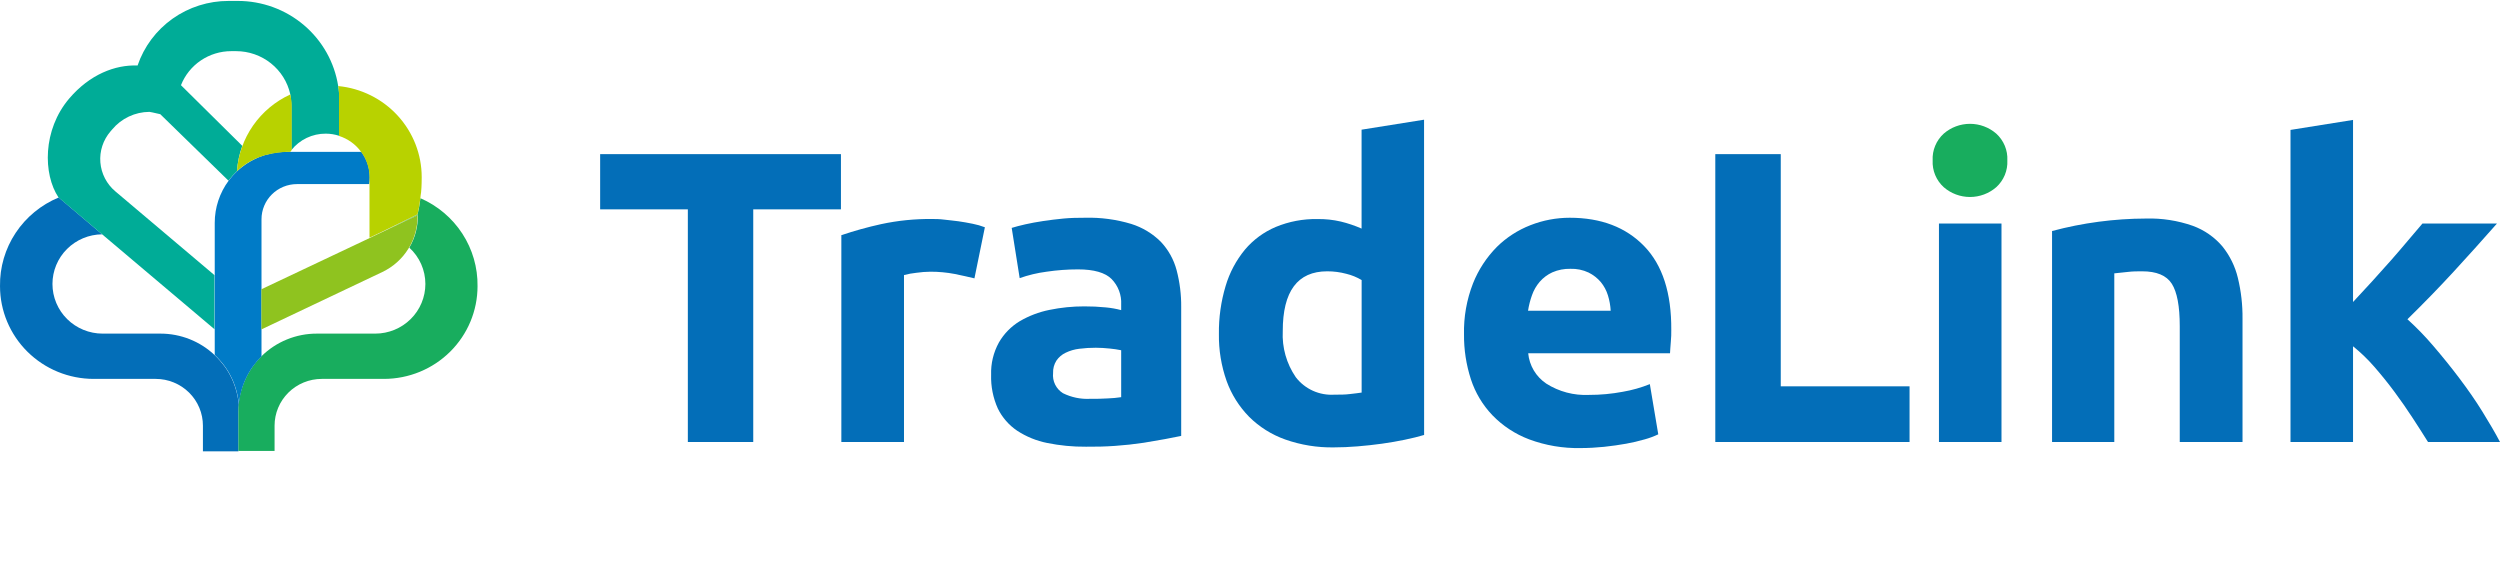 <svg width="356" height="81" viewBox="0 0 356 81" fill="none" xmlns="http://www.w3.org/2000/svg">
<path d="M119.75 21.949V29.811H107.262V62.94H97.949V29.811H85.461V21.949H119.75Z" fill="#036EB8"/>
<path d="M138.76 39.637C137.944 39.443 137.03 39.233 135.961 39.015C134.818 38.796 133.656 38.688 132.492 38.691C131.823 38.698 131.154 38.75 130.492 38.845C129.897 38.906 129.307 39.014 128.729 39.168V62.94H119.808V33.488C121.66 32.864 123.546 32.341 125.456 31.92C127.839 31.406 130.273 31.16 132.712 31.185C133.194 31.185 133.765 31.185 134.443 31.274C135.12 31.363 135.798 31.411 136.475 31.508C137.153 31.605 137.83 31.726 138.507 31.864C139.101 31.978 139.683 32.146 140.246 32.364L138.76 39.637Z" fill="#036EB8"/>
<path d="M154.522 31.007C156.746 30.949 158.964 31.246 161.093 31.888C162.684 32.386 164.129 33.259 165.304 34.433C166.378 35.576 167.149 36.964 167.549 38.473C168.001 40.19 168.22 41.959 168.202 43.733V62.075C166.929 62.35 165.157 62.673 162.888 63.045C160.161 63.456 157.403 63.646 154.644 63.611C152.786 63.628 150.931 63.449 149.11 63.078C147.587 62.773 146.138 62.181 144.841 61.332C143.661 60.535 142.713 59.446 142.091 58.173C141.412 56.664 141.085 55.024 141.136 53.373C141.084 51.767 141.467 50.177 142.246 48.767C142.958 47.53 143.974 46.49 145.201 45.745C146.514 44.975 147.949 44.429 149.445 44.129C151.074 43.793 152.735 43.625 154.399 43.628C155.427 43.622 156.454 43.671 157.477 43.774C158.213 43.841 158.942 43.971 159.656 44.162V43.354C159.692 42.688 159.588 42.022 159.352 41.398C159.116 40.774 158.753 40.205 158.285 39.726C157.371 38.821 155.779 38.36 153.51 38.36C152.01 38.36 150.512 38.471 149.029 38.691C147.724 38.861 146.441 39.167 145.201 39.605L144.066 32.453C144.58 32.292 145.233 32.122 146.009 31.944C146.784 31.767 147.641 31.613 148.547 31.476C149.453 31.338 150.433 31.217 151.445 31.12C152.457 31.023 153.453 31.007 154.522 31.007ZM155.24 56.791C156.114 56.791 156.954 56.791 157.746 56.734C158.386 56.711 159.023 56.652 159.656 56.557V49.874C159.117 49.765 158.572 49.684 158.024 49.632C157.367 49.562 156.708 49.524 156.048 49.519C155.26 49.516 154.472 49.565 153.689 49.664C153.014 49.743 152.357 49.934 151.747 50.23C151.215 50.482 150.762 50.87 150.433 51.353C150.099 51.882 149.934 52.499 149.959 53.123C149.899 53.683 149.999 54.249 150.247 54.756C150.495 55.263 150.882 55.691 151.363 55.991C152.563 56.587 153.9 56.862 155.24 56.791Z" fill="#036EB8"/>
<path d="M202.794 61.938C202.005 62.175 201.09 62.401 200.051 62.617C199.015 62.835 197.929 63.021 196.786 63.182C195.643 63.344 194.493 63.465 193.317 63.562C192.142 63.659 191.015 63.708 189.946 63.708C187.587 63.748 185.239 63.368 183.016 62.584C181.082 61.897 179.325 60.794 177.874 59.352C176.454 57.904 175.363 56.171 174.675 54.27C173.911 52.113 173.538 49.84 173.573 47.555C173.542 45.245 173.864 42.943 174.528 40.727C175.086 38.837 176.022 37.076 177.278 35.548C178.464 34.143 179.969 33.036 181.67 32.316C183.55 31.538 185.574 31.155 187.612 31.193C188.727 31.177 189.84 31.296 190.926 31.548C191.942 31.794 192.933 32.129 193.889 32.55V18.466L202.786 17.044L202.794 61.938ZM182.665 47.151C182.546 49.48 183.197 51.783 184.518 53.712C185.155 54.544 185.99 55.206 186.949 55.641C187.907 56.075 188.959 56.268 190.012 56.201C190.828 56.201 191.546 56.201 192.223 56.112C192.901 56.023 193.456 55.983 193.897 55.902V39.879C193.22 39.475 192.485 39.175 191.717 38.99C190.832 38.752 189.917 38.633 188.999 38.635C184.771 38.635 182.66 41.474 182.665 47.151Z" fill="#036EB8"/>
<path d="M208.475 47.628C208.418 45.145 208.853 42.674 209.756 40.356C210.523 38.424 211.672 36.663 213.135 35.177C214.503 33.825 216.136 32.766 217.935 32.066C219.712 31.368 221.606 31.009 223.518 31.007C227.98 31.007 231.517 32.354 234.129 35.047C236.741 37.741 238.028 41.724 237.99 46.998C237.99 47.515 237.99 48.073 237.924 48.687C237.859 49.301 237.851 49.834 237.81 50.303H217.616C217.695 51.165 217.966 51.999 218.409 52.745C218.852 53.491 219.457 54.13 220.179 54.618C221.992 55.773 224.124 56.338 226.277 56.234C227.89 56.237 229.5 56.088 231.084 55.789C232.404 55.564 233.696 55.198 234.937 54.699L236.137 61.849C235.522 62.141 234.883 62.379 234.227 62.56C233.351 62.814 232.463 63.021 231.566 63.183C230.586 63.36 229.542 63.506 228.431 63.627C227.32 63.742 226.203 63.802 225.085 63.805C222.579 63.857 220.085 63.434 217.739 62.56C215.758 61.812 213.971 60.636 212.507 59.118C211.118 57.659 210.075 55.912 209.454 54.004C208.788 51.944 208.457 49.791 208.475 47.628ZM229.362 44.251C229.322 43.508 229.19 42.773 228.97 42.061C228.759 41.372 228.415 40.73 227.958 40.17C227.478 39.606 226.886 39.144 226.219 38.813C225.41 38.432 224.52 38.249 223.624 38.279C222.74 38.258 221.862 38.429 221.053 38.781C220.368 39.095 219.759 39.549 219.265 40.114C218.777 40.68 218.4 41.333 218.155 42.037C217.897 42.755 217.708 43.497 217.592 44.251H229.362Z" fill="#036EB8"/>
<path d="M271.92 55.013V62.94H244.258V21.949H253.58V55.013H271.92Z" fill="#036EB8"/>
<path d="M285.845 22.846C285.881 23.558 285.757 24.268 285.483 24.928C285.21 25.587 284.792 26.178 284.262 26.66C283.228 27.556 281.901 28.051 280.527 28.051C279.153 28.051 277.826 27.556 276.793 26.66C276.262 26.178 275.845 25.587 275.571 24.928C275.298 24.268 275.174 23.558 275.21 22.846C275.173 22.133 275.296 21.42 275.57 20.759C275.843 20.099 276.261 19.506 276.793 19.024C277.826 18.127 279.153 17.633 280.527 17.633C281.901 17.633 283.228 18.127 284.262 19.024C284.794 19.506 285.211 20.099 285.485 20.759C285.759 21.42 285.882 22.133 285.845 22.846Z" fill="#18AD5E"/>
<path d="M285.012 31.831H276.107V62.94H285.012V31.831Z" fill="#036EB8"/>
<path d="M292.212 32.898C296.574 31.731 301.071 31.134 305.59 31.12C307.855 31.056 310.113 31.407 312.25 32.155C313.89 32.753 315.345 33.764 316.47 35.088C317.531 36.405 318.284 37.94 318.674 39.58C319.133 41.477 319.355 43.423 319.335 45.374V62.94H310.397V46.44C310.397 43.602 310.019 41.59 309.263 40.404C308.506 39.219 307.092 38.63 305.018 38.635C304.382 38.635 303.704 38.635 302.986 38.724C302.268 38.813 301.639 38.853 301.076 38.926V62.94H292.212V32.898Z" fill="#036EB8"/>
<path d="M335.072 43.006L337.79 40.065C338.72 39.047 339.626 38.037 340.508 37.035C341.381 36.033 342.206 35.087 342.957 34.182C343.708 33.278 344.401 32.502 344.956 31.831H355.567C353.451 34.234 351.388 36.526 349.38 38.707C347.372 40.889 345.185 43.141 342.818 45.462C344.137 46.654 345.375 47.931 346.524 49.284C347.797 50.771 349.038 52.298 350.229 53.882C351.421 55.466 352.523 57.041 353.494 58.617C354.465 60.193 355.323 61.639 356 62.94H345.748C345.111 61.914 344.385 60.782 343.569 59.53C342.753 58.278 341.896 57.041 340.973 55.797C340.051 54.553 339.096 53.373 338.084 52.209C337.166 51.159 336.158 50.188 335.072 49.309V62.94H326.167V18.499L335.072 17.077V43.006Z" fill="#036EB8"/>
<path d="M34.006 57.648C33.926 56.736 33.734 55.838 33.434 54.973C33.377 54.803 33.312 54.634 33.246 54.464C33.181 54.302 33.108 54.133 33.034 53.971C32.961 53.809 32.879 53.648 32.798 53.494L32.545 53.034C32.455 52.88 32.365 52.727 32.267 52.581C32.169 52.436 32.071 52.29 31.965 52.153C31.859 52.016 31.753 51.87 31.639 51.733C31.532 51.596 31.418 51.458 31.296 51.329C31.181 51.191 31.059 51.062 30.937 50.933L30.561 50.561C28.485 48.601 25.725 47.507 22.856 47.507H14.612C12.718 47.507 10.901 46.762 9.562 45.436C8.222 44.11 7.47 42.312 7.47 40.437C7.47 38.573 8.213 36.784 9.539 35.46C10.864 34.136 12.664 33.384 14.547 33.367L8.36 28.123C5.851 29.16 3.715 30.918 2.225 33.169C0.735 35.42 -0.039 38.061 0.001 40.752C0.004 44.253 1.41 47.61 3.91 50.086C6.411 52.561 9.802 53.953 13.339 53.955H22.17C23.054 53.955 23.93 54.127 24.746 54.463C25.562 54.798 26.304 55.289 26.929 55.908C27.554 56.527 28.049 57.262 28.386 58.071C28.724 58.879 28.897 59.746 28.896 60.621V64.265H33.957V58.609C33.956 58.288 33.972 57.967 34.006 57.648Z" fill="#036EB8"/>
<path d="M59.872 28.227C59.779 29.01 59.642 29.787 59.464 30.555L53.873 33.302L59.496 30.627C59.536 32.254 59.117 33.86 58.288 35.265C59.009 35.925 59.584 36.724 59.978 37.614C60.371 38.504 60.574 39.465 60.574 40.437C60.574 42.312 59.821 44.11 58.482 45.436C57.143 46.762 55.326 47.507 53.432 47.507H45.155C43.683 47.499 42.223 47.781 40.861 48.336C39.499 48.891 38.262 49.708 37.221 50.739L36.96 50.998C35.123 52.96 34.055 55.507 33.949 58.181C33.949 58.31 33.949 58.431 33.949 58.553V64.209H39.099V60.621C39.098 59.746 39.271 58.879 39.608 58.071C39.946 57.262 40.441 56.527 41.066 55.908C41.691 55.289 42.432 54.798 43.249 54.462C44.065 54.127 44.941 53.955 45.825 53.955H54.689C58.222 53.949 61.608 52.555 64.104 50.079C66.6 47.604 68.002 44.249 68.001 40.752C68.039 38.105 67.288 35.505 65.842 33.278C64.396 31.05 62.32 29.294 59.872 28.227Z" fill="#18AD5E"/>
<path d="M48.273 13.457C48.273 13.376 48.273 13.296 48.273 13.215C48.273 12.892 48.208 12.576 48.159 12.261C47.632 8.882 45.901 5.8 43.277 3.576C40.654 1.351 37.313 0.13 33.859 0.133H32.553C29.691 0.127 26.9 1.011 24.574 2.661C22.248 4.312 20.505 6.644 19.591 9.328C16.391 9.199 12.775 10.605 9.862 14.023C6.05 18.491 6.123 24.818 8.335 28.123L30.545 46.885V39.184L16.424 27.25C15.812 26.735 15.309 26.106 14.943 25.398C14.578 24.69 14.356 23.918 14.292 23.126C14.227 22.334 14.321 21.536 14.568 20.78C14.815 20.023 15.21 19.323 15.73 18.717L15.975 18.434C16.619 17.659 17.427 17.032 18.343 16.599C19.258 16.166 20.258 15.938 21.272 15.93C21.272 15.93 21.885 16.027 22.823 16.261L32.536 25.731C32.901 25.247 33.305 24.793 33.744 24.373C33.824 23.143 34.08 21.929 34.504 20.77L25.77 12.132C26.332 10.705 27.315 9.478 28.593 8.613C29.87 7.748 31.381 7.285 32.928 7.284H33.622C35.421 7.284 37.166 7.892 38.568 9.007C39.971 10.122 40.947 11.678 41.335 13.417C41.335 13.417 41.335 13.417 41.335 13.457C41.383 13.673 41.419 13.892 41.441 14.112C41.445 14.165 41.445 14.219 41.441 14.273C41.473 14.541 41.489 14.811 41.49 15.081V21.376C42.072 20.641 42.815 20.047 43.664 19.641C44.513 19.235 45.445 19.027 46.388 19.032C47.046 19.033 47.699 19.14 48.322 19.348V14.435C48.314 14.104 48.298 13.78 48.273 13.457Z" fill="#00AC97"/>
<path d="M51.465 21.626H40.813C40.483 21.626 40.154 21.642 39.825 21.674C39.507 21.674 39.197 21.755 38.887 21.812H38.83C38.528 21.877 38.225 21.949 37.932 22.03H37.875C37.581 22.119 37.295 22.224 37.009 22.337H36.968L36.397 22.596L36.079 22.757C35.799 22.896 35.526 23.05 35.263 23.218C35.001 23.387 34.74 23.565 34.495 23.759C34.242 23.953 34.006 24.155 33.777 24.365C33.338 24.782 32.934 25.233 32.569 25.715C31.273 27.459 30.576 29.569 30.578 31.734V50.537L30.953 50.909C31.075 51.038 31.198 51.167 31.312 51.305C31.434 51.434 31.549 51.571 31.655 51.709C31.769 51.846 31.875 51.991 31.981 52.129C32.087 52.266 32.185 52.411 32.283 52.557C32.381 52.702 32.471 52.856 32.561 53.01L32.814 53.47C32.896 53.624 32.977 53.785 33.051 53.947C33.124 54.108 33.198 54.278 33.263 54.44L33.451 54.949C33.75 55.814 33.942 56.712 34.022 57.623C34.235 55.026 35.375 52.588 37.238 50.747V31.217C37.238 29.891 37.77 28.619 38.718 27.68C39.665 26.742 40.95 26.215 42.29 26.215H52.575C52.627 25.898 52.654 25.576 52.657 25.254C52.66 23.95 52.242 22.679 51.465 21.626Z" fill="#007BC7"/>
<path d="M41.45 14.103C41.427 13.883 41.391 13.665 41.343 13.449C39.205 14.43 37.372 15.961 36.035 17.882C34.698 19.804 33.907 22.046 33.744 24.373C33.973 24.163 34.21 23.961 34.463 23.767C34.708 23.573 34.969 23.395 35.23 23.226C35.494 23.058 35.766 22.904 36.046 22.765L36.307 22.636L36.887 22.385H36.928C37.213 22.272 37.499 22.167 37.793 22.078H37.85C38.144 21.998 38.446 21.925 38.748 21.86H38.805C39.115 21.804 39.425 21.755 39.744 21.723C40.098 21.671 40.455 21.639 40.813 21.626H41.335L41.539 21.359V15.105C41.538 14.835 41.522 14.565 41.49 14.297C41.483 14.231 41.469 14.166 41.45 14.103Z" fill="#B8D200"/>
<path d="M48.159 12.253C48.208 12.568 48.241 12.883 48.273 13.206C48.273 13.287 48.273 13.368 48.273 13.449C48.273 13.772 48.273 14.095 48.273 14.427V19.355C49.541 19.76 50.646 20.555 51.424 21.626C52.201 22.679 52.619 23.95 52.616 25.254C52.616 25.577 52.616 26.11 52.616 26.062V33.851L53.66 33.35L53.824 33.278L59.456 30.53C59.634 29.763 59.77 28.986 59.864 28.203C59.864 27.953 59.929 27.686 59.962 27.395C60.051 26.587 60.051 25.407 60.051 25.222C60.049 21.984 58.83 18.864 56.632 16.467C54.434 14.07 51.414 12.568 48.159 12.253Z" fill="#B8D200"/>
<path d="M53.873 33.302L53.709 33.375L52.665 33.884L37.222 41.188V46.909L54.452 38.732C55.981 38.002 57.266 36.852 58.153 35.42C59.04 33.987 59.492 32.332 59.456 30.652L53.873 33.302Z" fill="#8FC31F"/>
</svg>
